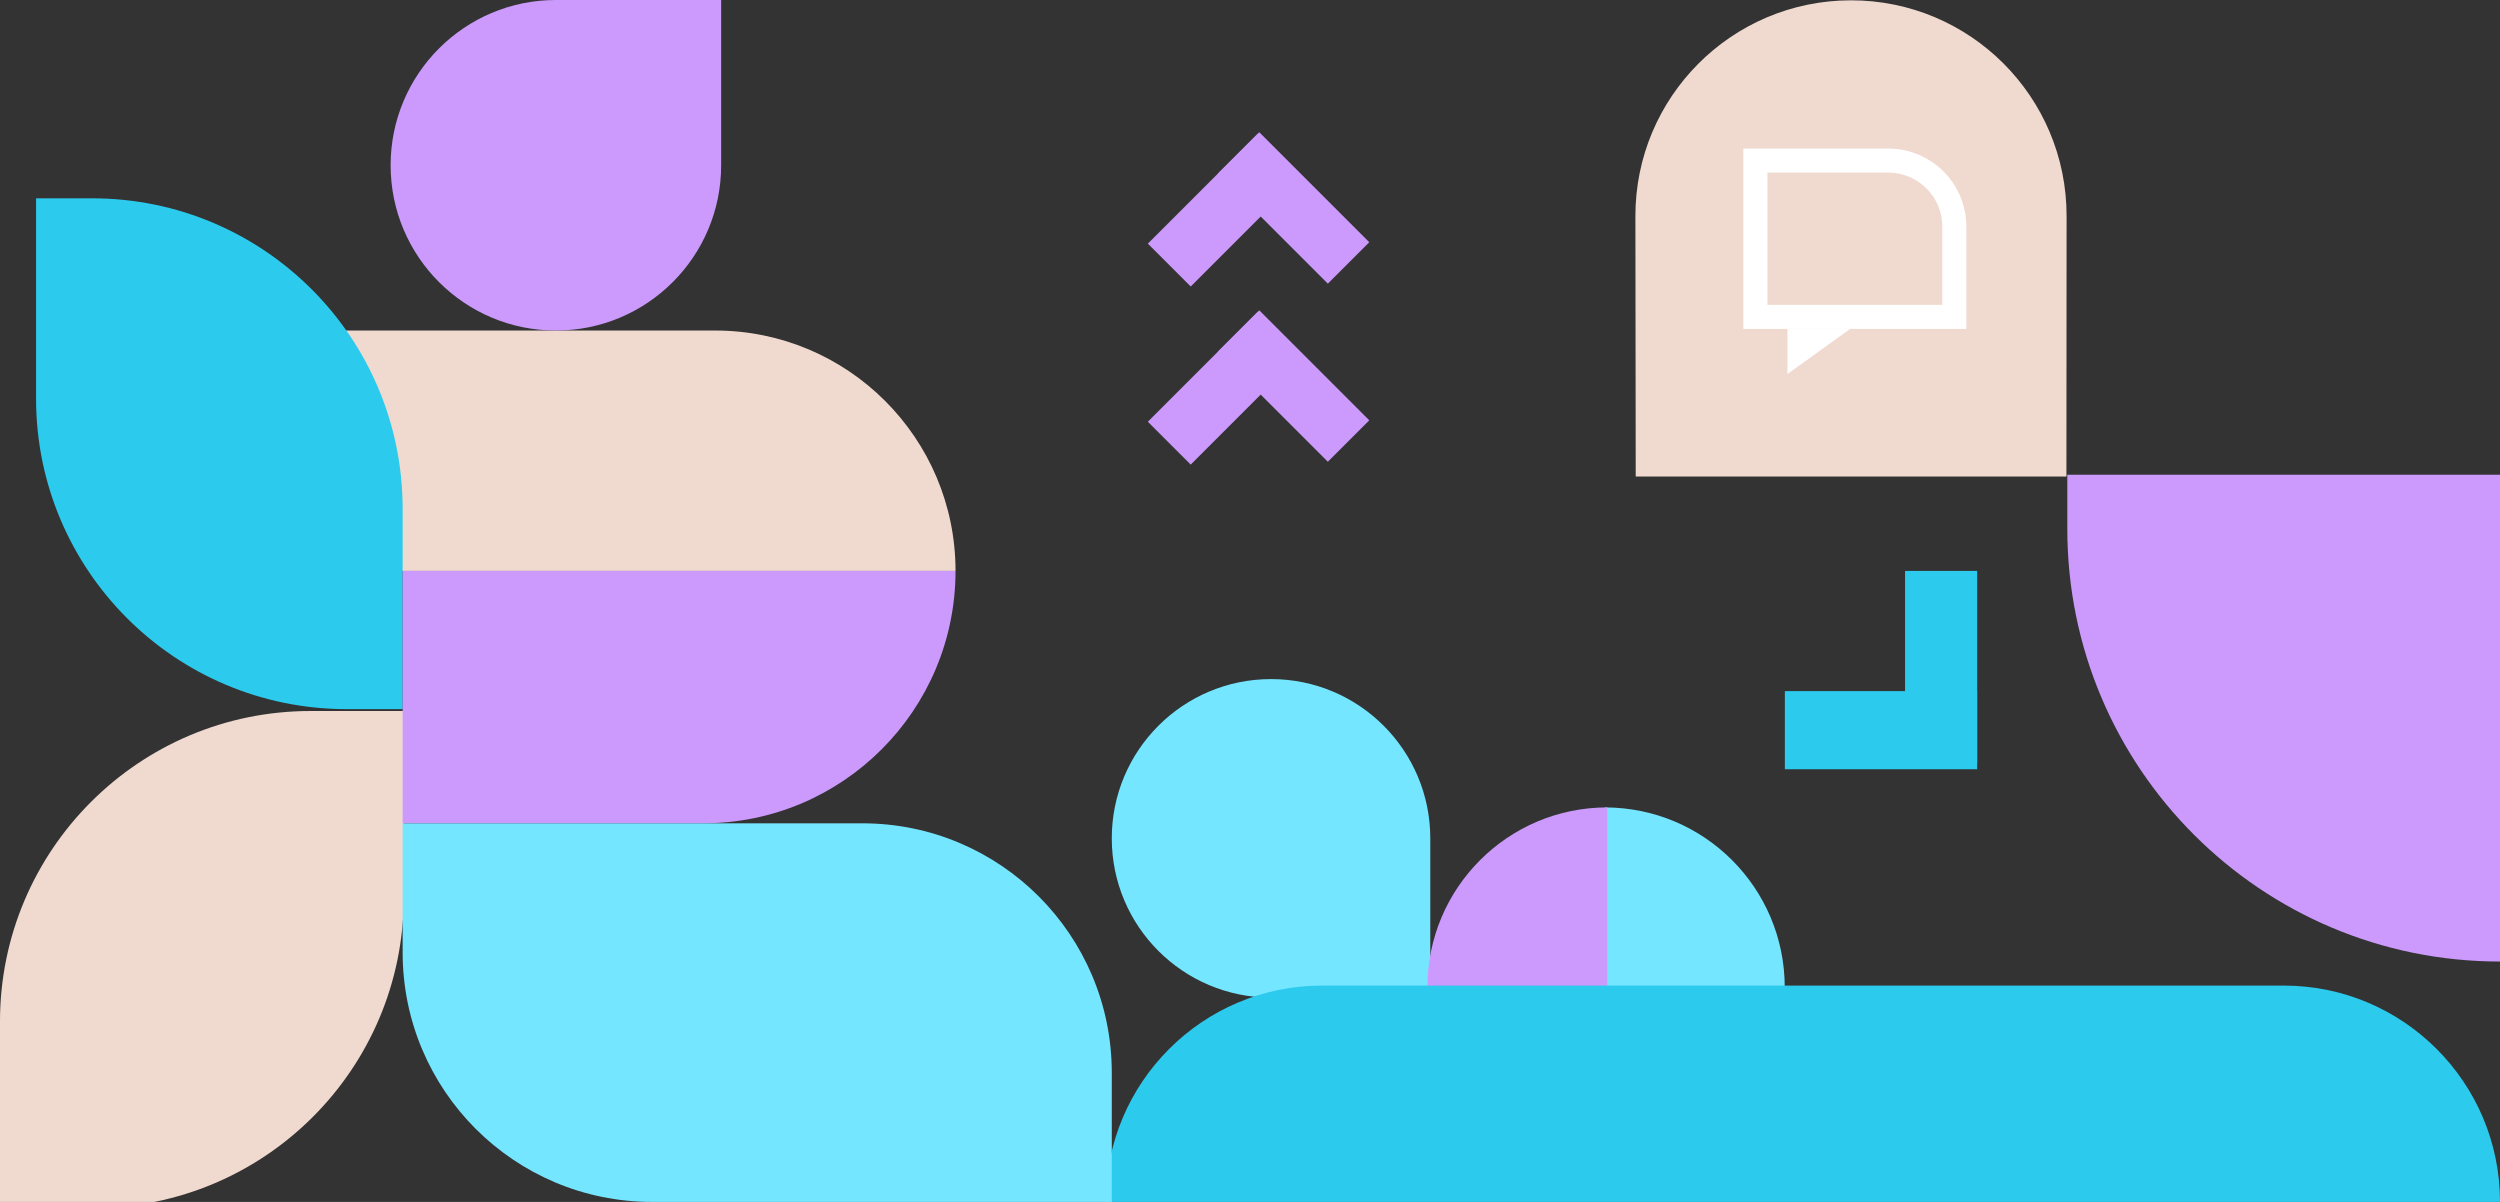 <svg width="416" height="200" viewBox="0 0 416 200" fill="none" xmlns="http://www.w3.org/2000/svg">
<rect x="0" y="0" width="416" height="200" fill="#333333" stroke="none"/>
<path d="M159 95V95C159 72.909 141.091 55 119 55L57 55L57 95L159 95Z" fill="#F0DAD0"/>
<path d="M238 139.5C238 124.864 226.136 113 211.5 113V113C196.864 113 185 124.864 185 139.5V139.5C185 154.136 196.864 166 211.5 166L238 166L238 139.5Z" fill="#75E6FF"/>
<path d="M296.98 164.29C296.98 147.758 283.577 134.355 267.043 134.355L267.043 164.29L296.98 164.29Z" fill="#75E6FF"/>
<path d="M267.458 134.352C250.926 134.352 237.523 147.755 237.523 164.289L267.458 164.289L267.458 134.352Z" fill="#CB9AFC"/>
<path d="M184 200C184 180.118 200.118 164 220 164L380 164C399.882 164 416 180.118 416 200V200L184 200V200Z" fill="#2CCAED"/>
<path d="M272.13 35.983C272.106 16.169 288.148 0.083 307.961 0.054V0.054C327.8 0.024 343.892 16.102 343.88 35.942L343.852 79.291L272.183 79.291L272.13 35.983Z" fill="#F0DAD0"/>
<rect x="227.848" y="40.305" width="9.75" height="25.887" transform="rotate(135 227.848 40.305)" fill="#CB9AFC"/>
<rect x="227.848" y="69.942" width="9.75" height="25.887" transform="rotate(135 227.848 69.942)" fill="#CB9AFC"/>
<rect x="198.133" y="47.674" width="10.086" height="25.887" transform="rotate(-135 198.133 47.674)" fill="#CB9AFC"/>
<rect x="198.133" y="77.311" width="10.086" height="25.887" transform="rotate(-135 198.133 77.311)" fill="#CB9AFC"/>
<path d="M292.098 26.722H314.205C320.275 26.722 325.195 31.643 325.195 37.712V52.734H292.098V26.722Z" stroke="white" stroke-width="4"/>
<path d="M297.434 54.734H307.854L297.434 62.237V54.734Z" fill="white"/>
<path d="M67.184 118.312L51.679 118.312C23.137 118.312 -0.001 141.45 -0.001 169.992L-0.001 201L15.503 201C44.046 201 67.184 177.862 67.184 149.32L67.184 118.312Z" fill="#F0DAD0"/>
<path d="M67 84.68C67 56.138 43.862 33 15.32 33L6 33L6 66.32C6 94.862 29.138 118 57.68 118L67 118L67 84.68Z" fill="#2CCAED"/>
<path d="M120 27.5C120 42.688 107.688 55 92.5 55V55C77.312 55 65 42.688 65 27.5V27.5C65 12.312 77.312 8.28083e-08 92.5 1.41057e-06L120 3.8147e-06L120 27.5Z" fill="#CB9AFC"/>
<path d="M416 79L416 160V160C376.235 160 344 127.764 344 88L344 79L416 79Z" fill="#CB9AFC"/>
<path d="M67 95L159 95V95C159 118.196 140.196 137 117 137H67L67 95Z" fill="#CB9AFC"/>
<rect x="297" y="128" width="13" height="32" transform="rotate(-90 297 128)" fill="#2CCAED"/>
<rect x="317" y="95" width="12" height="32" fill="#2CCAED"/>
<path d="M67 137H143.496C166.418 137 185 155.582 185 178.504L185 200L108.504 200C85.582 200 67 181.418 67 158.496L67 137Z" fill="#75E6FF"/>
</svg>
